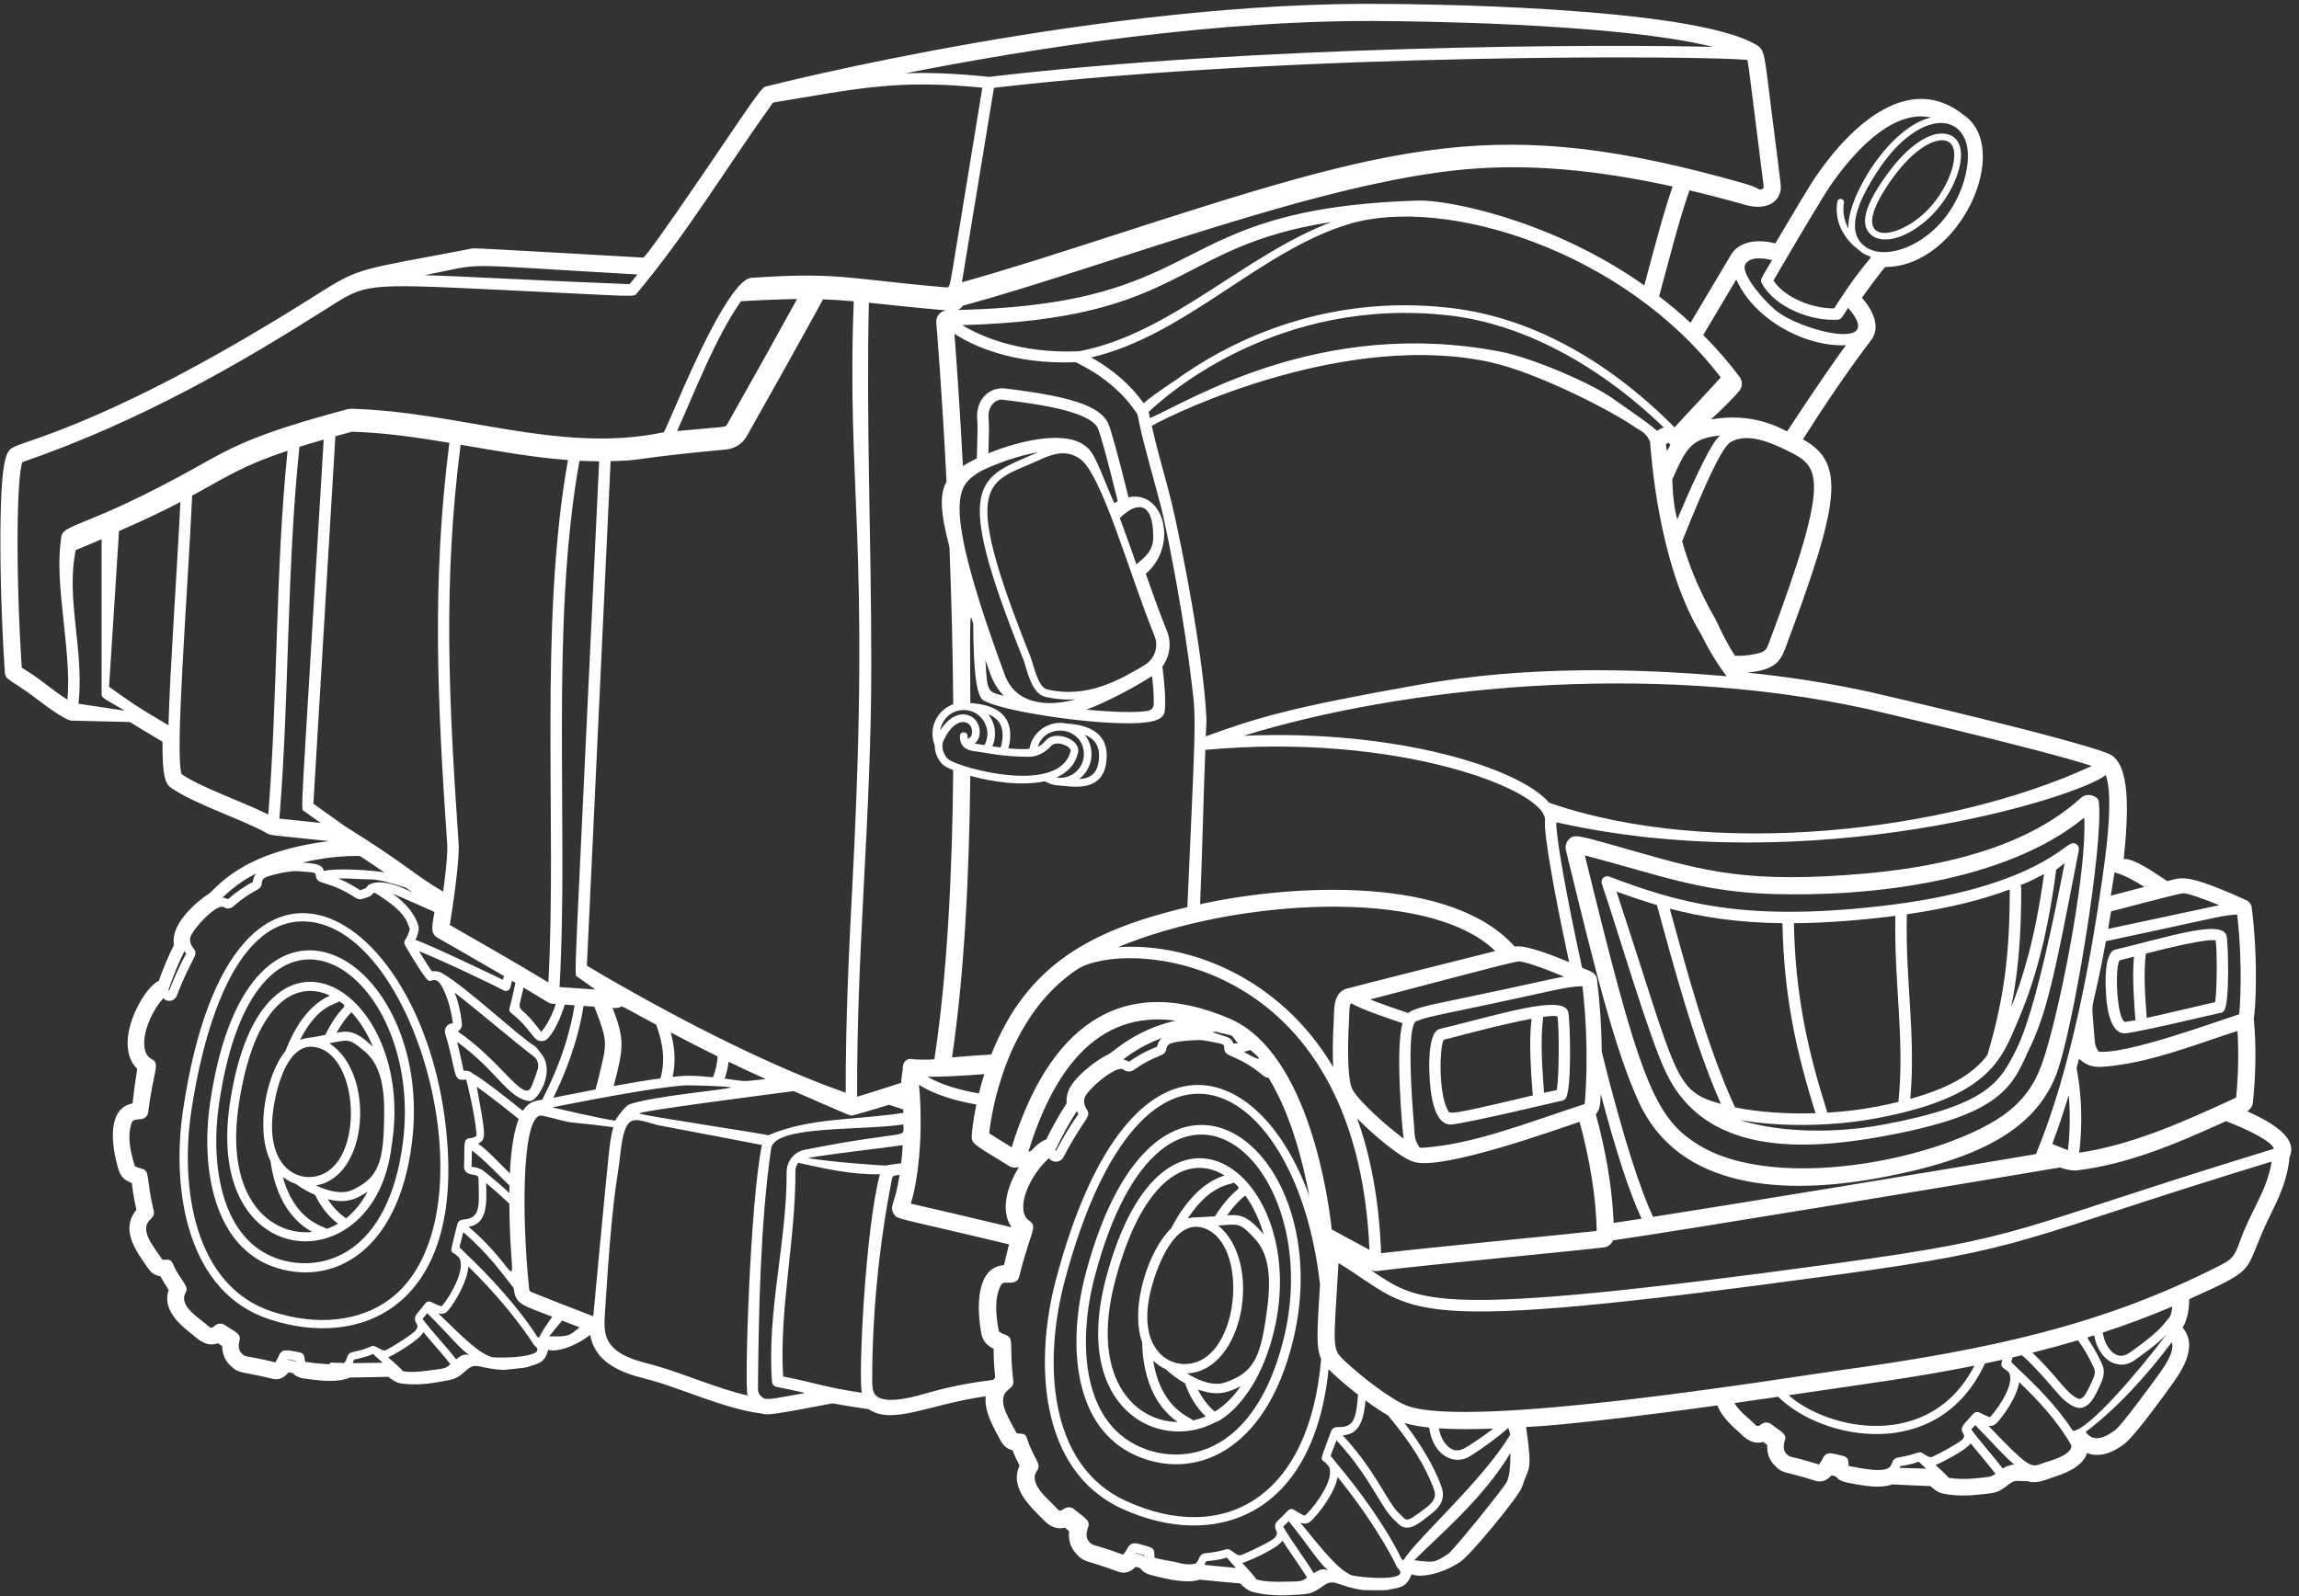 <?xml version="1.0" encoding="UTF-8" standalone="no"?><svg xmlns="http://www.w3.org/2000/svg" xmlns:xlink="http://www.w3.org/1999/xlink" fill="#ffffff" height="418.3" preserveAspectRatio="xMidYMid meet" version="1" viewBox="-0.1 -1.0 602.4 418.3" width="602.4" zoomAndPan="magnify"><rect x="-0.1" y="-1.0" width="602.4" height="418.3" fill="#333333" stroke="none"/><g id="change1_1"><path d="M 102.086 339.477 C 94.199 345.398 82.945 346.602 71.203 342.758 C 50.805 336.086 47.039 310.332 50.016 290.301 C 52.805 271.484 60.734 239.684 79.977 240.508 C 109.418 241.844 129.984 318.52 102.086 339.477 Z M 117.246 300.73 C 113.914 238.938 60.738 203.219 47.855 289.992 C 44.762 310.844 48.84 337.707 70.516 344.797 C 94.562 352.66 119.434 341.332 117.246 300.73" fill="inherit"/><path d="M 91.305 326.688 C 86.055 330.098 79.523 330.996 73.387 329.148 C 57.785 324.461 54.961 304.262 57.281 288.387 C 66.926 222.41 111.23 253.535 105.473 298.441 C 103.727 312.039 98.832 321.805 91.305 326.688 Z M 54.949 288.047 C 52.492 304.848 55.668 326.285 72.707 331.406 C 87.508 335.852 104.195 326.926 107.809 298.742 C 114.062 249.977 64.977 219.453 54.949 288.047" fill="inherit"/><path d="M 90.578 318.305 C 88.645 317.008 87.059 315.312 85.797 313.32 C 90.215 314.41 92.855 313.602 96.234 311.328 C 94.691 314.211 92.801 316.559 90.578 318.305 Z M 62.418 288.848 C 66.297 262.332 77.148 255.566 86.348 259.957 C 81.492 262.094 77.527 267.094 74.676 274.512 C 69.941 280.137 66.613 294.711 70.773 303.309 C 71.84 311.059 75.082 318.27 81.719 321.898 C 70.781 322.977 58.867 313.156 62.418 288.848 Z M 86.176 272.453 C 91.461 271.426 91.406 271.129 95.59 274.688 C 99.062 277.645 100.645 282.742 100.57 290.734 C 100.457 303.363 99.352 307.535 92.25 310.867 C 89.566 312.129 85.891 311.223 82.688 309.695 C 96.695 307.445 98.191 280.008 86.176 272.453 Z M 71.527 289.66 C 72.496 283.004 75.566 272.477 82.191 273.387 C 93.336 274.914 95.273 299.844 85.676 306.074 C 79.551 310.051 69.125 306.074 71.527 289.66 Z M 97.629 273.363 C 93 268.992 91.109 269.137 88.086 269.684 C 89.285 267.516 90.602 265.68 91.992 264.281 C 94.191 266.68 96.129 269.762 97.629 273.363 Z M 88.824 261.438 C 91.723 263.523 89.527 261.352 85.125 270.266 C 79.895 271.289 80.09 270.918 78.508 271.574 C 83.125 262.402 87.824 262.324 88.824 261.438 Z M 85.512 321.074 C 84.512 320.305 77.184 319.008 74.008 307.477 C 74.965 308.242 76.07 308.855 77.355 309.27 C 78.824 310.359 80.598 311.395 82.48 312.199 C 83.922 315.203 85.891 317.785 88.473 319.727 C 87.523 320.273 86.531 320.727 85.512 321.074 Z M 60.09 288.508 C 53.559 333.188 98.25 335.215 102.488 299.473 C 109.352 258.547 68.289 232.414 60.09 288.508" fill="inherit"/><path d="M 496.098 45.297 C 501.359 38.129 506.547 35.355 509.348 35.793 C 514.656 36.551 511.32 47.684 504.828 54.191 C 496.227 62.812 482.695 63.543 496.098 45.297 Z M 509.617 34.059 C 505.492 33.422 499.77 37.328 494.684 44.258 C 488.664 52.453 487.152 57.559 489.922 60.32 C 493.094 63.48 500.188 61.328 506.07 55.43 C 513.637 47.848 516.992 35.156 509.617 34.059" fill="inherit"/><path d="M 444.453 298.754 C 433.055 291.598 429.141 280.301 415.176 223.195 C 434.406 228.23 445.324 232.727 464.273 233.312 C 489.699 234.09 525.406 230.223 546.012 213.309 C 546.828 225.91 540.59 259.355 536.012 274.547 C 534.711 278.852 532.973 284.238 527.555 289.117 C 513.578 301.867 465.789 312.555 444.453 298.754 Z M 538.488 281.188 C 542.836 270.695 551.254 220.023 549.824 209.023 C 549.652 207.691 546.875 206.555 545.121 208.148 C 533.223 219.004 514.281 225.66 488.824 227.934 C 458.238 230.664 446.469 227.309 428.648 222.234 C 412.906 217.75 412.477 217.523 411.008 218.977 C 410.262 219.719 409.957 220.797 410.207 221.82 C 417.613 252.16 422.969 274.086 429.355 287.934 C 439.934 310.871 467.551 312.305 492.492 307.688 C 519.07 302.766 532.824 294.844 538.488 281.188" fill="inherit"/><path d="M 423.461 232.664 C 426.953 233.945 430.438 235.141 434.043 236.203 C 438.293 251.477 443.559 271.863 450.828 288.344 C 438.352 284.816 439.691 281.863 423.461 232.664 Z M 496.543 239.035 C 496.16 257.105 499.035 270.992 497.34 287.805 C 490.621 289.422 484.988 290.246 478.727 290.621 C 473.57 274.398 470.336 259.91 469.949 240.977 C 478.637 240.91 488.102 240.137 496.543 239.035 Z M 526.875 263.02 C 528.801 253.41 529.504 244.156 529.52 231.809 C 529.523 230.141 527.586 232.301 535.492 228.082 C 533.172 245.082 529.828 255.652 526.875 263.02 Z M 455.758 292.547 C 466.934 294.527 480.629 294.121 491.309 292.145 C 520.914 286.664 524.285 276.781 528.398 267.172 C 531.773 259.34 535.98 247.703 538.68 226.957 L 540.891 225.199 C 538.703 236.348 533.355 263.797 528.277 273.953 C 524.004 282.488 520.918 288.656 493.215 293.785 C 481.359 295.98 466.828 296.062 455.758 292.547 Z M 499.551 238.625 C 511.051 236.961 519.715 234.676 526.516 232.113 C 526.48 249.438 525.051 260.57 520.66 275.52 C 517.328 279.898 511.793 283.871 500.434 287.008 C 501.949 270.258 499.117 256.348 499.551 238.625 Z M 437.422 237.148 C 445.832 239.371 455.121 240.836 466.949 240.973 C 467.328 259.996 470.523 274.578 475.625 290.766 C 468.309 291.008 460.855 290.539 454.527 289.238 C 447.145 273.258 441.754 252.824 437.422 237.148 Z M 531.227 274.758 C 536.336 264.555 538.363 254.09 544.355 223.102 C 544.566 222.008 544.992 220.891 543.945 220.223 C 543.535 219.965 543.004 219.949 542.637 220.082 C 540.176 220.965 530.746 232.242 492.066 236.559 C 456.453 240.527 439.73 235.605 421.566 228.758 C 420.379 228.309 419.211 229.453 419.621 230.648 C 423.848 242.941 432.031 271.156 436.621 280.504 C 446.793 301.199 471.145 300.926 493.762 296.734 C 522.676 291.383 526.855 284.895 531.227 274.758" fill="inherit"/><path d="M 286.77 333.508 C 304.844 265.258 347.715 303.32 336.262 349.875 C 332.797 363.969 326.469 373.652 317.969 377.887 C 312.031 380.84 305.051 381.004 298.82 378.324 C 282.969 371.516 282.422 349.926 286.77 333.508 Z M 297.836 380.617 C 312.867 387.07 331.496 379.684 338.684 350.469 C 351.121 299.922 303.148 261.91 284.359 332.867 C 279.758 350.25 280.523 373.184 297.836 380.617" fill="inherit"/><path d="M 292.121 334.605 C 299.387 307.18 311.617 301.367 320.766 307.09 C 315.398 308.754 310.629 313.535 306.738 320.996 C 301.082 326.348 295.832 341.277 299.172 350.824 C 299.363 359.102 301.91 367.078 308.453 371.699 C 296.82 371.516 285.465 359.754 292.121 334.605 Z M 318.242 317.785 C 312.617 318.238 312.867 317.867 311.121 318.367 C 317.051 309.32 322.195 309.645 323.195 308.941 C 325.992 311.488 323.945 308.938 318.242 317.785 Z M 331.023 322.551 C 326.711 317.434 324.723 317.316 321.426 317.527 C 322.949 315.395 324.555 313.621 326.184 312.316 C 328.211 315.102 329.879 318.578 331.023 322.551 Z M 318.211 368.98 C 316.328 367.383 314.867 365.41 313.777 363.16 C 318.293 364.84 321.168 364.305 324.996 362.32 C 323.027 365.168 320.754 367.406 318.211 368.98 Z M 305.383 357.887 C 306.797 359.211 308.539 360.512 310.422 361.586 C 311.578 364.918 313.34 367.871 315.824 370.227 C 314.758 370.684 313.66 371.039 312.547 371.285 C 311.547 370.312 304.031 368.105 302.074 355.602 C 302.988 356.52 304.082 357.297 305.383 357.887 Z M 328.723 323.699 C 332.016 327.223 333.07 332.773 332.031 341.18 C 330.395 354.445 328.73 358.703 320.863 361.355 C 317.887 362.359 314.129 360.969 310.941 358.973 C 325.945 358.289 330.816 329.602 319.086 320.215 C 324.766 319.77 324.746 319.449 328.723 323.699 Z M 301.605 336.555 C 303.43 329.672 307.922 318.965 314.781 320.719 C 326.32 323.664 325.363 350.121 314.52 355.523 C 307.598 358.973 297.109 353.539 301.605 336.555 Z M 318.27 371.812 C 319.27 371.691 329.156 366.434 333.648 348.172 C 343.68 307.406 304.824 276.898 289.711 333.969 C 280.703 368 303.301 379.746 318.27 371.812" fill="inherit"/><path d="M 282.594 91.07 C 282.535 91.047 292.594 91.07 282.594 91.07 C 282.766 91.039 282.41 90.984 282.594 91.07" fill="inherit"/><path d="M 555.23 250.719 C 556.234 250.473 557.887 250.039 559.062 249.73 C 558.559 255.156 559.055 261.117 559.441 266.387 C 558.336 266.598 557.383 266.754 556.664 266.836 C 554.691 266.117 553.941 253.605 555.23 250.719 Z M 580.336 261.668 C 577.73 262.172 568.922 264.395 562.406 265.785 C 562.016 260.504 561.512 254.281 562.172 248.93 C 568.258 247.371 577.988 245.031 580.477 245.453 C 580.902 248.555 580.801 258.855 580.336 261.668 Z M 554.152 247.895 C 550.484 248.77 551.789 261.273 552.113 263.129 C 552.652 266.203 553.863 270.168 556.98 269.812 C 561.184 269.344 581.18 264.551 581.379 264.527 C 581.906 264.539 582.309 264.324 582.633 263.945 C 584.219 262.098 583.742 246.145 583.316 244.285 C 582.289 239.832 567.836 244.621 554.152 247.895" fill="inherit"/><path d="M 379.238 289.91 C 376.859 285.707 377.031 273.676 378.188 271.52 C 381.703 270.66 393.074 267.512 401.195 266.016 C 400.469 272.512 401.062 279.781 401.531 286.113 C 378.547 291.547 379.871 291.031 379.238 289.91 Z M 407.816 284.691 C 407.164 284.812 406.145 285.035 404.488 285.418 C 404.031 279.203 403.43 271.824 404.27 265.516 C 405.973 265.285 407.297 265.215 407.988 265.383 C 408.531 268.898 408.402 281.566 407.816 284.691 Z M 377.164 268.68 C 373.398 269.578 374.379 282.699 374.98 286.141 C 375.578 289.559 376.91 294.094 380.375 293.723 C 385.121 293.191 408.695 287.578 408.805 287.566 C 409.293 287.555 409.758 287.359 410.09 286.973 C 411.836 284.934 411.32 266.406 410.832 264.289 C 409.699 259.352 392.203 265.09 377.164 268.68" fill="inherit"/><path d="M 307.742 134.555 C 307.766 134.652 307.785 134.746 307.809 134.848 C 307.91 134.512 307.867 134.453 307.742 134.555" fill="inherit"/><path d="M 480.965 330.125 C 373.93 344.766 372.027 340.398 358.992 331.828 C 359.527 332.098 360.098 332.203 360.699 332.133 C 375.473 330.312 407.941 327.352 420.137 325.941 C 421.254 325.812 422.164 325.082 422.566 324.094 C 440.199 321.543 511.867 309.715 539.727 304.977 C 541.035 305.57 543.109 305.887 544.109 305.762 C 557.305 304.137 569.445 299.113 583.188 292.844 C 589.809 295.457 595.035 298.141 595.727 300.086 C 525.301 321.648 532.426 323.09 480.965 330.125 Z M 586.773 324.5 C 585.328 328.605 584.438 329.211 581.574 330.676 C 550.949 346.32 520.992 352.754 482.582 358.066 C 467.809 360.113 384.914 373.723 368.512 367.414 C 364.512 365.875 356.977 360.105 352.504 355.934 C 348.746 352.441 349.297 352.945 350.621 330.035 C 371.91 343.012 363.73 349.188 481.371 333.098 C 532.73 326.074 527.035 324.281 595.141 303.438 C 593.93 311.148 589.691 316.211 586.773 324.5 Z M 564.844 360.219 C 564.016 361.344 555.902 372.496 554.172 373.789 C 549.562 377.25 547.656 375.922 546.391 374.316 C 553.957 368.578 561.371 360.855 568.988 350.773 C 569.777 353.488 566.871 357.453 564.844 360.219 Z M 550.887 348.254 C 557.023 346.246 563.074 343.992 569.102 341.438 C 568.977 342.699 568.723 343.809 568.238 344.434 C 567.055 345.531 566.832 347.164 558.918 352.836 C 557.684 353.723 555.922 355.188 553.812 353.715 C 551.773 352.289 551.074 349.59 550.887 348.254 Z M 532.441 353.531 C 536.477 352.527 540.449 351.449 544.379 350.285 C 545.875 352.316 547.238 354.621 548.555 357.496 C 549.133 358.754 548.652 359.848 547.754 361.676 C 547.191 362.812 545.855 366.172 544.453 365.578 C 541.262 364.254 539.484 360.266 532.441 353.531 Z M 543.074 374.047 C 538.742 367.406 533.371 362.121 528.02 357.109 C 526.883 355.781 526.68 356.465 527.25 354.77 C 528.078 354.578 528.91 354.398 529.734 354.199 C 537.898 361.738 539.422 366.027 543.555 367.746 C 547.266 369.281 549.297 363.852 549.859 362.711 C 550.746 360.902 551.758 358.852 550.688 356.52 C 546.949 348.352 545.508 349.984 548.633 348.996 C 549.824 355.766 555.23 358.387 559.199 355.52 C 562.406 353.223 564.98 351.441 567.582 348.738 C 559.926 358.961 547.098 373.773 543.074 374.047 Z M 542.539 378.613 C 542.227 379.352 541.023 380.777 536.477 382.066 C 531.906 383.348 533.348 385.633 520.93 372.715 C 522.062 372.863 522.711 372.383 523.348 371.691 C 524.621 370.309 528.348 365.375 528.977 361.254 C 533.969 366.051 538.82 371.215 542.562 377.648 C 542.672 377.836 542.711 378.211 542.539 378.613 Z M 524.652 383.883 C 522.242 380.68 518.531 376.582 516.414 373.629 C 516.84 373.195 517.184 372.828 517.465 372.516 C 522.598 377.766 525.301 380.934 527.688 382.84 C 526.785 382.934 525.77 383.211 524.652 383.883 Z M 517.766 386.434 C 514.785 386.777 512.176 386.617 510.504 386.328 C 510.215 385.797 507.516 383.402 507.066 382.992 C 508.066 382.613 515.012 379.18 516.266 377.293 C 518.367 379.922 520.949 382.871 522.754 385.266 C 521.441 386.242 521.23 386.039 517.766 386.434 Z M 468.566 364.688 C 491.051 361.367 501.816 360.016 517.258 356.93 C 505.684 379.469 479.02 373.902 468.566 364.688 Z M 503.988 380.094 C 502.598 379.004 502.68 380.145 497.367 380.98 C 493.582 381.578 499.285 386.34 484.516 383.262 C 484.328 383.223 484.324 383.262 484.289 382.926 C 484.137 381.348 484.266 380.879 482.176 380.43 C 480.281 380.023 478.535 379.23 477.648 381.02 C 477.137 382.055 476.738 382.602 476.52 382.844 C 468.32 380.262 469.121 381.297 467.852 379.879 C 467.219 379.172 467.117 377.973 467.578 376.582 C 468.188 374.746 466.535 374.277 464.023 372.289 C 463.258 371.68 462.176 371.684 461.402 372.293 C 460.438 373.051 460.266 372.879 459.441 372.035 C 458.242 370.812 455.547 368.859 454.383 366.734 C 458.191 366.199 462.016 365.648 465.84 365.09 C 477.281 376.465 507.848 382.664 520.012 356.355 C 521.539 356.039 523.062 355.719 524.57 355.387 C 523.895 357.633 524.598 357.125 526.277 358.695 C 527.914 361.41 523.844 367.688 521.621 370.102 C 521.281 370.469 521.328 370.449 520.969 370.32 C 518.469 369.441 518.047 368.156 516.438 370.105 C 514.875 371.996 513.156 373.004 514.332 374.758 C 514.578 375.125 514.723 375.566 514.105 376.262 C 513.312 377.16 508.441 379.785 506.68 380.609 C 505.844 381.004 505.793 381.191 503.988 380.094 Z M 497.648 383.723 L 497.82 383.285 C 500.82 382.809 502.051 382.355 502.672 382.098 C 503.109 382.551 503.82 383.211 504.605 383.93 C 502.82 383.844 500.434 383.828 497.648 383.723 Z M 394.645 387.512 C 393.457 389.613 380.723 405.336 379.359 406.27 C 375.863 408.555 375.797 408.617 370.48 407.93 C 376.598 401.711 388.309 392.078 395.688 379.824 C 395.609 382.047 395.699 385.641 394.645 387.512 Z M 376.93 373.363 C 381.598 373.672 386.445 373.609 391.145 373.43 C 389.773 374.535 387.855 375.922 385.086 377.707 C 383.727 378.582 381.777 380.047 379.617 378.371 C 377.922 377.055 377.211 374.895 376.93 373.363 Z M 367.773 407.809 C 367.605 407.824 367.445 407.836 367.27 407.859 C 363.047 399.059 355.688 389.062 349.879 382.219 C 348.203 379.656 348.094 382.18 350.074 376.496 C 355.199 381.992 358.352 387.148 360.68 390.984 C 362.391 393.809 363.746 396.039 365.246 397.363 C 365.832 397.883 366.414 398.656 367.113 399.02 C 369.59 400.316 372.098 397.938 374.781 395.895 C 376.746 394.391 378.848 392.215 377.613 388.723 C 375.551 382.867 371.699 376.91 367.906 371.949 C 369.645 372.492 371.812 372.891 374.375 373.152 C 375.316 380.395 380.914 383.383 385.242 380.574 C 388.578 378.426 392.344 375.742 395.09 373.254 C 395.273 373.707 395.5 374.262 395.602 375.043 C 388.523 386.969 370.598 402.77 367.773 407.809 Z M 354.094 411.879 C 350.82 410.559 347.23 406.227 340.625 398.094 C 342.133 398.656 342.91 398.145 343.691 397.375 C 345.629 395.465 349.598 390.359 350.402 386.141 C 361.383 399.664 366.047 409.891 366.047 409.891 C 370.184 413.688 356.648 412.551 354.094 411.879 Z M 344.117 411.316 C 341.82 407.551 338.109 402.594 336.117 399.129 C 336.723 398.578 337.168 398.145 337.594 397.703 C 343.371 404.902 345.383 408.48 347.816 410.504 C 346.961 410.441 346.516 409.805 344.117 411.316 Z M 338.727 413.52 C 333.223 413.699 330.559 413.469 329.023 412.902 C 328.812 412.27 325.875 409.152 325.414 408.648 C 326.457 408.41 334.516 405.016 335.941 402.812 C 338.012 405.992 340.645 409.637 342.387 412.508 C 341.039 413.434 340.73 413.453 338.727 413.52 Z M 357.707 366.059 C 359.66 367.504 361.699 368.895 363.594 369.988 C 369.594 377.121 373.574 383.543 375.656 389.445 C 376.289 391.238 375.715 392.527 373.535 394.191 C 367.879 398.523 368.621 397.523 366.609 395.758 C 365.348 394.645 364.07 392.531 362.449 389.863 C 360.094 385.98 356.91 380.777 351.727 375.184 C 356.383 374.984 357.277 370.512 357.707 366.059 Z M 322.578 405.453 C 321.016 404.402 321.766 405.523 315.824 406.086 C 313.828 406.273 314.387 407.957 313.078 408.832 C 311.602 409.176 309.91 408.941 308.996 408.676 C 307.465 408.23 305.348 408.047 302.625 407.336 C 302.426 407.285 302.422 407.328 302.402 406.969 C 302.324 405.281 302.484 404.793 300.289 404.207 C 298.297 403.676 296.488 402.742 295.449 404.594 C 294.852 405.664 294.402 406.227 294.156 406.473 C 285.586 403.297 286.383 404.438 285.109 402.867 C 284.473 402.078 284.43 400.801 284.992 399.352 C 285.734 397.438 284.02 396.852 281.469 394.629 C 280.688 393.941 279.527 393.852 278.684 394.457 C 277.602 395.227 277.43 395.035 276.594 394.094 C 274.73 391.992 269.148 387.859 271.633 384.469 C 272.992 382.617 270.574 381.133 269.082 376.191 C 268.582 374.531 267.844 374.871 266.605 374.695 C 266.246 374.641 266.293 374.664 266.129 374.359 C 263.906 370.207 262.648 368.109 262.746 365.887 C 262.887 362.805 265.703 363.27 265.41 360.879 C 264.262 351.27 265.754 349.809 263.48 348.895 C 261.652 348.164 261.633 348.039 261.531 347.461 C 260.848 343.555 260.438 339.469 262.043 336.074 C 262.477 335.152 262.977 335.137 264.07 335.184 C 264.879 335.219 266.555 335.293 266.977 333.562 C 269.746 322.195 271.934 320.484 269.691 319.02 C 265.688 316.402 269.406 307.309 274.754 302.555 C 275.695 303.891 277.785 303.777 278.559 302.285 C 283.93 291.969 286.016 291.859 284.68 289.82 C 283.973 288.742 283.777 287.566 284.145 286.602 C 284.973 284.414 292.578 277.93 294.297 279.363 C 295.043 279.984 296.145 280.012 296.977 279.434 C 303.121 275.113 305.156 276.109 305.512 273.965 C 305.594 273.453 305.836 273.008 306.191 272.711 C 307.18 271.922 313.734 271.387 315.41 271.691 C 321.062 272.734 320.625 272.629 320.664 273.672 C 320.754 276.141 323.012 275.113 329.012 279.426 C 330.887 280.773 331.191 281.461 332.273 281.469 C 338.164 290.988 341.359 303.77 342.98 312.516 C 329.492 274.996 294.992 265.461 276.664 334.062 C 270.902 355.625 271.965 384.379 293.918 394.438 C 317.461 405.23 343.969 397.234 348.031 357.867 C 349.254 359.133 352.012 361.652 355.75 364.566 C 355.258 370.445 354.816 373.203 350.582 373.023 C 349.664 373.004 349.039 373.316 348.738 374.012 C 348.688 374.086 346.25 380.602 346.254 380.863 C 346.109 381.699 346.504 381.848 347.176 382.301 C 347.492 382.664 347.816 383.035 348.145 383.422 C 349.656 386.77 344.547 393.574 342.246 395.848 C 341.773 396.312 341.777 396.273 341.352 396.082 C 338.734 394.902 338.555 393.551 336.82 395.461 C 336.414 395.902 335.805 396.574 334.691 397.582 C 333.992 398.215 333.816 399.281 334.273 400.125 C 334.52 400.586 334.699 401.219 333.879 402.066 C 332.953 403.016 327.598 405.57 325.672 406.352 C 324.566 406.801 324.594 406.898 322.578 405.453 Z M 315.508 409.137 C 315.676 408.734 315.793 408.387 316.012 408.199 C 319.43 407.879 320.727 407.441 321.359 407.215 C 321.867 407.879 322.793 408.902 323.77 409.973 C 321.809 409.723 318.938 409.531 315.508 409.137 Z M 297.465 406.098 L 297.516 406.008 C 298.254 406.234 298.98 406.445 299.902 406.684 L 299.906 406.859 C 299.09 406.621 298.277 406.367 297.465 406.098 Z M 260.125 360.672 C 256.219 361.172 250.895 361.871 243.418 363.941 C 241.359 364.516 231.672 367.691 229.188 364.512 C 228.488 363.617 228.434 362.195 228.434 360.695 C 228.473 343.246 230.176 325.707 233.5 308.574 C 233.785 307.098 233.777 307.141 235.621 306.953 C 234.383 314.859 232.918 315.016 234.012 316.996 C 234.961 318.727 233.848 317.816 264.297 325.145 C 263.832 326.949 263.387 328.77 262.973 330.59 C 255.801 331.113 255.754 341.199 256.984 348.258 C 257.375 350.48 258.422 351.586 260.273 352.52 C 260.266 353.922 260.262 356.168 260.676 360.062 C 260.469 360.262 260.301 360.469 260.125 360.672 Z M 225.742 364.051 C 215.152 362.434 214.758 361.684 205.098 359.766 C 204.051 342.07 208.434 323.637 208.328 305.637 C 208.324 305.016 208.73 304.242 209.066 303.762 C 215.742 305.223 222.688 306.895 230.465 306.777 C 226.648 320.914 224.742 359.992 225.742 364.051 Z M 236.438 299.145 C 236.344 300.723 236.215 302.316 236.035 303.895 C 235.137 303.988 232.934 304.258 232.094 304.48 C 230.098 304.484 216.93 303.461 211.566 302.527 C 217.961 301.355 229.191 300.188 236.438 299.145 Z M 199.41 365.043 C 198.828 364.535 198.496 363.805 198.504 363.031 C 198.688 343.008 199.137 319.496 201.949 300.031 C 202.844 293.84 225.488 295.41 236.617 293.711 C 236.586 297.82 238.875 294.797 210.766 300.352 C 207.996 300.895 206.004 303.352 206.02 306.184 C 206.125 324.316 200.801 342.703 202.184 361.156 C 202.234 361.832 202.746 362.383 203.414 362.5 C 205.172 362.812 208.098 363.465 210.844 364.098 C 201.043 365.895 200.559 366.051 199.41 365.043 Z M 171.805 356.969 C 167.676 355.824 160.934 354.613 158.93 349.73 C 158.156 347.84 158.254 345.473 158.406 343.211 C 160.414 310.609 161.594 309.352 162.391 301.91 C 163.621 290.414 165.641 292.051 172.039 293.848 C 172.227 293.898 199.355 299.027 199.539 299.094 C 196.387 314.648 194.965 362.219 195.77 364.758 C 187.812 362.91 178.629 358.875 171.805 356.969 Z M 155.355 343.996 C 150.066 341.977 144.844 339.922 139.688 337.867 C 138.621 337.441 138.621 337.441 138.508 336.344 C 136.652 318.441 136.594 292.863 141.301 291.395 C 142.094 291.203 147.848 293.004 149.371 293.148 C 153.383 293.539 157.109 293.969 160.617 294.426 C 159.93 296.762 159.645 299.391 159.406 301.59 C 158.598 309.121 155.375 343.68 155.355 343.996 Z M 143.801 349.254 C 144.789 347.984 145.938 346.605 147.176 345.117 C 148.754 345.73 150.281 346.324 151.77 346.895 C 148.922 349.258 148.754 349.328 143.801 349.254 Z M 141.246 349.43 C 141.094 349.461 140.941 349.488 140.781 349.527 C 135.871 341.727 127.898 333.133 121.711 327.332 C 119.867 325.109 120.035 327.488 121.281 321.941 C 127.965 327.645 131.723 333.152 134.516 336.602 C 134.961 340.957 136.637 340.984 144.609 344.113 C 142.98 346.371 141.758 348.215 141.246 349.43 Z M 128.848 354.711 C 125.633 353.824 121.801 350.145 114.73 343.223 C 116.203 343.586 116.883 343.023 117.531 342.219 C 119.145 340.219 122.32 335.004 122.625 330.957 C 134.375 342.473 139.848 351.566 139.848 351.566 C 144.137 354.688 131.316 355.07 128.848 354.711 Z M 119.426 355.258 C 116.867 351.969 112.855 347.715 110.613 344.676 C 111.121 344.098 111.492 343.641 111.844 343.184 C 118.039 349.316 120.309 352.457 122.809 354.098 C 121.996 354.129 121.512 353.578 119.426 355.258 Z M 114.602 357.898 C 109.457 358.66 106.934 358.727 105.43 358.359 C 105.164 357.789 102.074 355.18 101.59 354.758 C 102.543 354.418 109.742 350.371 110.84 348.152 C 113.129 350.914 115.984 354.051 117.93 356.559 C 116.766 357.574 116.477 357.625 114.602 357.898 Z M 98.586 352.062 C 97.012 351.242 97.82 352.219 92.32 353.375 C 90.465 353.77 91.168 355.289 90.031 356.25 C 85.988 356.16 86.723 355.941 86.188 356.539 C 84.684 356.516 82.699 356.34 80.066 355.965 C 79.875 355.938 79.875 355.977 79.82 355.645 C 79.562 354.07 79.66 353.594 77.539 353.277 C 75.613 352.992 73.816 352.312 73.039 354.16 C 72.594 355.23 72.23 355.805 72.027 356.062 C 63.645 354 64.512 354.984 63.152 353.648 C 62.469 352.977 62.293 351.781 62.664 350.363 C 63.156 348.488 61.484 348.121 58.852 346.309 C 58.047 345.75 56.949 345.785 56.219 346.445 C 55.285 347.285 55.105 347.121 54.219 346.328 C 52.246 344.559 46.566 341.273 48.535 337.828 C 49.609 335.945 47.184 334.812 45.254 330.336 C 44.605 328.832 43.949 329.227 42.773 329.195 C 42.426 329.184 42.473 329.203 42.289 328.934 C 39.758 325.273 38.352 323.441 38.207 321.344 C 38.004 318.438 40.699 318.57 40.168 316.359 C 38.062 307.469 39.305 305.934 37.074 305.324 C 35.281 304.832 35.246 304.719 35.09 304.184 C 34.031 300.594 33.211 296.805 34.352 293.445 C 34.66 292.535 35.129 292.465 36.156 292.395 C 36.918 292.34 38.504 292.227 38.715 290.559 C 40.094 279.598 41.961 277.762 39.699 276.625 C 35.664 274.598 38.18 265.664 42.688 260.633 C 43.715 261.781 45.664 261.453 46.227 259.973 C 50.16 249.719 52.105 249.391 50.637 247.617 C 49.859 246.684 49.551 245.602 49.793 244.652 C 50.336 242.516 56.777 235.613 58.543 236.777 C 59.309 237.281 60.344 237.188 61.062 236.555 C 66.367 231.848 68.383 232.559 68.484 230.508 C 68.508 230.02 68.688 229.578 68.988 229.262 C 69.832 228.414 75.926 227.207 77.527 227.316 C 82.945 227.688 82.523 227.637 82.672 228.613 C 83.02 230.922 85.027 229.715 91.121 233.113 C 93.719 234.566 93.434 235.188 95.879 234.266 C 96.344 234.094 96.973 233.926 97.25 233.605 C 97.68 233.105 97.906 232.977 97.992 232.945 C 98.746 233.34 101.906 235.348 103.75 237.047 C 106.555 239.641 106.754 241.211 107.258 242.391 C 107.277 242.895 106.641 244.5 106.121 245.281 C 105.883 245.535 105.781 245.984 105.84 246.297 C 105.918 246.742 108.523 250.906 108.762 251.293 C 113.184 258.391 112.059 255.352 114.203 255.949 C 115.551 256.258 117.914 261.465 118.555 267.215 C 117.094 267.223 116.168 268.582 116.559 269.883 C 119.516 279.758 118.531 282.281 121.383 281.996 C 121.824 281.953 121.988 281.914 122.074 282.051 C 122.16 282.148 124.285 290.715 124.746 295.965 C 124.816 296.727 124.824 296.848 123.648 297.227 C 120.961 297.41 121.762 298.312 121.488 304.727 C 121.445 305.688 122.012 306.52 123.352 306.785 C 125.645 307.242 125.234 306.934 125.332 310.117 C 125.5 315.703 125.387 318.348 121.387 318.629 C 120.527 318.711 119.973 319.074 119.762 319.754 C 119.727 319.828 118.137 326.203 118.168 326.449 C 118.121 327.25 118.508 327.348 119.188 327.699 C 119.523 328.008 119.863 328.32 120.215 328.648 C 121.992 331.629 117.93 338.562 116.012 340.938 C 115.617 341.43 115.617 341.391 115.195 341.258 C 112.613 340.43 112.305 339.18 110.879 341.16 C 110.547 341.617 110.047 342.312 109.109 343.379 C 108.523 344.047 108.473 345.066 108.988 345.809 C 109.27 346.215 109.508 346.789 108.824 347.672 C 108.059 348.66 103.309 351.633 101.586 352.57 C 100.594 353.109 100.633 353.203 98.586 352.062 Z M 92.344 356.273 C 92.461 355.879 92.535 355.539 92.719 355.344 C 95.891 354.676 97.059 354.125 97.633 353.844 C 98.18 354.41 99.156 355.273 100.191 356.172 C 98.324 356.148 95.605 356.277 92.344 356.273 Z M 75.09 355.355 L 75.129 355.266 C 75.844 355.402 76.551 355.52 77.441 355.645 L 77.465 355.809 C 76.672 355.676 75.883 355.523 75.09 355.355 Z M 48.227 248.281 C 48.363 248.508 48.512 248.73 48.68 248.945 C 47.062 251.926 45.559 255.195 44.203 258.676 L 44.031 258.469 C 45.277 254.793 46.676 251.395 48.227 248.281 Z M 67.035 227.926 C 66.566 228.465 66.246 229.18 66.148 230.16 C 63.906 231.328 61.711 232.848 59.621 234.684 C 59.27 234.484 58.773 234.305 58.168 234.27 C 60.863 231.66 63.82 229.543 67.035 227.926 Z M 94.199 223.359 C 96.766 225.027 98.844 226.438 100.625 227.676 C 97.375 227.027 87.984 226.477 84.781 227.266 C 84.266 225.621 83.031 225.355 79.215 225.074 C 84.539 223.773 89.938 223.258 94.199 223.359 Z M 82.016 209.645 L 87.773 113.34 C 89.156 112.953 90.602 112.559 92.133 112.145 C 100.715 112.402 109.27 113.656 117.645 115.059 C 112.988 151.539 114.535 183.352 117.078 220.25 C 117.242 222.68 116.664 227.941 116.027 232.68 C 108.605 228.434 106.855 225.844 90.316 215.57 C 90.18 215.473 82.148 209.742 82.016 209.645 Z M 73.105 213.547 C 75.723 181.754 75.023 147.621 78.367 116.117 C 80.285 115.512 82.391 114.879 84.719 114.207 C 78.586 216.762 78.594 210.895 79.598 211.605 L 83.922 214.691 Z M 47.523 201.941 C 45.609 197.625 49.086 154.406 50.254 128.91 C 59.281 123.988 63.297 121.129 75.246 117.129 C 72.066 148.145 72.676 181.559 70.191 212.48 C 63.57 209.152 52.848 205.512 47.523 201.941 Z M 44.047 189.098 C 34.949 183.727 34.219 183.051 28.477 179.004 L 31.086 138.184 C 38.699 134.887 43.355 132.57 47.172 130.562 C 46.301 148.684 44.438 174.305 44.047 189.098 Z M 20.457 183.445 C 22.043 169.605 17.082 156.008 19.746 143.156 C 20.379 142.973 25.922 140.582 26.523 140.324 L 26.523 180.953 C 26.539 181.953 27.188 182.078 32.629 185.266 Z M 17.57 182.391 C 13.02 179.5 10.836 177.133 5.598 174.004 C 3.934 148.289 4.305 123.508 5.777 120.117 C 37.031 109.363 63.477 93.84 85.234 80.059 C 95.895 73.285 94.832 73.242 130.93 74.969 C 166.59 76.676 165.906 76.926 166.703 75.973 C 180.32 59.656 190.082 43.121 202.449 25.887 C 224.949 22.176 234.871 19.77 257.301 21.984 C 248.004 78.461 249.129 73.477 248.133 74.352 C 221.867 72.113 219.906 70.238 196.758 71.816 C 191.172 72.195 180.004 98.281 177.781 103.43 C 177.746 103.516 173.953 112.289 173.859 112.301 L 173.531 112.348 C 146.527 117.965 120.438 106.879 91.852 106.137 C 91.566 106.125 91.277 106.164 90.996 106.238 C 66.965 112.691 61.309 115.859 51.941 121.113 C 21.664 138.086 15.91 135.977 15.906 140.293 C 14.016 151.637 18.762 170.078 17.57 182.391 Z M 166.934 70.938 C 166.25 71.785 165.574 72.637 164.871 73.48 C 137.418 72.379 121.566 71.422 111.176 71.121 C 128.242 67.82 117.141 68.117 166.934 70.938 Z M 363.707 4.539 C 364.387 4.543 422.941 4.789 448.758 11.293 C 418.941 10.516 328.922 10.926 259.035 19.148 C 250.32 18.234 243.457 17.98 237.121 18.215 C 269.551 11.812 319.25 3.875 363.707 4.539 Z M 457.691 14.527 L 457.629 14.469 Z M 461.969 47.324 C 462.09 48.27 462.105 48.59 460.922 48.684 C 459.762 47.91 457.555 47.266 456.645 47.008 C 392.301 28.723 366.711 36.426 290.285 61.125 C 276.539 65.566 263.52 69.766 251.949 72.977 L 260.34 22.016 C 340.355 12.711 449.062 13.598 457.754 14.727 C 458.152 16.277 458.949 23.609 461.969 47.324 Z M 430.742 73.801 C 406.434 56.605 379.191 51.324 371.434 51.57 C 304.086 53.699 318.719 78.672 250.867 80.242 C 251.406 80.012 251.859 79.625 252.18 79.137 C 290.387 68.695 345.621 46.711 384.211 43.352 C 400.336 41.953 417.812 43.402 438.172 47.879 C 435.344 56.129 432.953 65.715 430.742 73.801 Z M 450.777 97.926 C 446.223 102.98 443.281 105.938 438.688 111.008 C 420.383 92.582 400.141 82.047 379.992 79.711 C 345.828 75.742 320.523 89.477 307.789 98.738 C 303.414 101.633 300.934 103.469 299.559 104.684 C 296.23 99.98 291.562 95.887 285.836 92.684 C 310.645 86.887 330.074 64.715 353.441 57.699 C 378.441 50.195 425.379 64.617 450.777 97.926 Z M 454.859 72.242 C 459.465 82.715 472.902 89.988 483.582 89.48 C 477.047 98.426 468.176 112.066 468.176 112.066 C 466.188 111.125 459.211 107.027 448.211 108.926 C 449.953 107.293 452.5 105.031 455.562 101.555 C 456.504 100.488 456.566 98.91 455.715 97.773 C 452.859 93.965 449.668 90.301 446.195 86.812 C 449.25 81.66 452.188 76.727 454.859 72.242 Z M 457.227 68.27 C 458.477 66.176 461.883 66.605 464.234 67.184 C 461.516 71.824 460.992 72.238 461.527 73.238 C 464.906 79.523 474.492 83.281 481.445 82.785 C 482.445 82.715 482.59 82.066 484.156 79.684 C 494.457 91.465 471.469 85.699 465.051 80.227 C 461.105 76.863 455.973 70.375 457.227 68.27 Z M 479.035 48.355 C 484.949 39.594 495.457 27.5 505.844 29.789 C 494.852 32.363 483.723 50.902 484.234 58.867 C 483.281 57.137 482.609 54.879 483.059 52.148 C 483.242 51.004 481.516 50.723 481.328 51.863 C 480.078 59.516 486.242 63.969 486.652 64.254 C 491.523 68.965 492.465 61.047 480.488 79.824 C 474.992 79.922 467.605 77.113 464.59 72.523 C 471.684 60.344 477.945 49.965 479.035 48.355 Z M 514.766 35.488 C 517.012 40.602 514.387 51.473 507.512 58.367 C 500.91 64.98 492.008 67.129 487.793 62.93 C 484.258 59.402 485.77 52.906 492.41 43.07 C 500.762 30.695 511.371 27.762 514.766 35.488 Z M 463.402 167.527 C 462.773 169.203 462.539 169.832 460.031 170.371 C 458.055 170.801 456.227 170.938 454.5 170.871 C 452.703 168.059 451.039 164.867 449.504 161.477 C 449.43 161.133 444.023 152.812 440.664 140.871 C 446.914 125.25 451.141 116.219 453.344 114.895 C 457.508 112.391 463.418 114.73 468.105 117.051 C 476.605 121.258 480.125 123 463.402 167.527 Z M 488.887 184.758 C 489.367 184.867 533.906 195.164 548.02 199.754 C 510.031 217.355 448 224.09 405.805 209.383 C 398.117 200.273 365.684 190.121 325.75 191.844 C 366.715 179.191 431.297 172.16 488.887 184.758 Z M 418.055 291.059 C 419.305 289.711 419.211 287.852 419.34 285.746 C 423.383 300.988 426.961 311.895 430.051 318.41 C 427.121 318.863 424.645 319.242 422.719 319.523 C 422.367 310.465 420.676 300.637 418.055 291.059 Z M 355.512 292.148 C 360.234 296.922 366.949 302.406 369.984 303.379 C 376.707 306.352 409.395 294.457 413.797 293.023 C 416.453 302.816 418.125 312.789 418.281 321.625 C 405.719 323.023 376.723 325.695 361.781 327.469 C 361.277 313.348 358.957 301.727 355.512 292.148 Z M 252.426 185.094 C 257.137 185.094 260.141 190.176 257.848 194.301 C 257.035 194.172 256.18 194.031 255.273 193.879 C 257.324 192.469 257.141 187.871 253.883 186.547 C 251.867 185.727 248.809 186.363 246.289 190.449 C 246.703 187.43 249.293 185.094 252.426 185.094 Z M 262.922 181.391 C 258.809 180.219 258.559 180.797 258.121 172.043 C 259.742 176.766 260.281 178.52 262.922 181.391 Z M 271.898 117.527 C 256.34 124.398 248.934 124.176 268.031 171.816 C 268.957 174.137 269.984 180.73 273.766 181.625 C 276.574 182.289 279.238 182.465 281.762 182.293 C 273.938 184.434 265.973 183.457 263.164 175.836 C 245.664 128.309 251.316 126.152 256.637 122.637 C 257.164 122.289 264.305 118.84 271.898 117.527 Z M 302.211 183.582 C 302.184 184.414 301.586 185.133 300.766 185.289 C 297.852 185.848 291.52 185.656 284.57 184.996 C 290.219 182.875 296.895 179.273 301.777 176.203 C 302.102 179.145 302.266 181.664 302.211 183.582 Z M 293.32 134.793 C 297.863 130.289 302.152 130.422 302.074 139.883 C 302.047 143.363 300.004 144.922 297.668 146.91 C 296.215 142.738 294.762 138.602 293.32 134.793 Z M 302.406 165.656 C 303.57 168.508 302.461 171.738 299.766 173.34 C 293.477 177.078 284.859 182.191 274.227 179.68 C 271.844 179.113 270.668 173.023 269.887 171.074 C 250.906 123.648 258.832 125.746 272.27 119.543 C 276.379 117.645 279.375 117.008 282.711 119.145 C 288.562 122.891 295.809 149.48 302.406 165.656 Z M 258.961 108.957 C 258.508 104.992 261.258 103.605 262.398 103.742 C 272.996 104.984 285.434 106.957 287.539 111.184 C 288.176 112.457 290.316 120.23 292.773 130.367 C 292.477 130.523 292.176 130.688 291.871 130.875 C 289.504 125.73 286.879 117.801 284.844 116.367 C 279.863 111.523 267.477 114.309 258.898 117.805 C 259.039 112.961 259.082 109.996 258.961 108.957 Z M 276.715 202.777 C 279.5 201.551 281.59 199.516 282.359 196.332 C 283.25 192.68 276.148 190.281 273.887 193.102 C 273.34 193.801 272.723 194.352 271.812 194.734 C 273.996 188.086 283.906 189.633 283.906 196.664 C 283.906 200.398 280.57 203.402 276.715 202.777 Z M 284.121 191.57 C 286.664 192.574 287.883 194.344 287.883 196.973 C 287.883 201.82 285.5 203.039 282.648 203.191 C 286.328 200.398 286.992 195.18 284.121 191.57 Z M 258.844 186.203 C 261.387 187.203 262.605 188.973 262.605 191.602 C 262.605 192.977 262.41 194.055 262.074 194.906 C 261.398 194.82 260.68 194.727 259.918 194.613 C 261.145 191.859 260.777 188.633 258.844 186.203 Z M 256.043 196 C 258.129 196.238 262.312 197.348 269.512 197.348 C 272.812 197.348 275.055 194.82 275.41 194.398 C 276.879 193.008 280.711 194.656 280.418 195.859 C 277.59 207.516 251.375 200.34 248.363 197.98 C 247.602 197.387 246.18 195.117 247.16 193.035 C 250.719 185.473 255.676 188.227 254.402 191.922 C 254.312 192.184 253.75 192.469 253.5 192.68 C 253.449 192.469 253.426 192.227 253.426 191.934 C 253.426 190.613 251.426 190.613 251.426 191.934 C 251.426 195.477 254.203 195.789 256.043 196 Z M 257.812 280.52 C 257.254 282.301 256.785 283.996 256.395 285.582 C 251.238 284.691 246.539 283.309 242.965 281.223 C 246.809 281.23 252.188 280.988 257.812 280.52 Z M 434.109 111.926 C 431.812 109.844 427.531 107.027 422.398 103.379 C 416.977 99.52 401.469 92.785 393.02 91.16 C 345.91 82.109 311.484 104.199 301.223 108.582 C 301.047 107.793 300.93 107.234 300.887 106.969 C 305.633 102.398 335.047 76.508 379.762 81.695 C 398.637 83.887 418.426 94.266 435.871 111.055 C 435.258 111.215 434.664 111.52 434.109 111.926 Z M 370.941 266.676 C 373.438 265.715 374.625 265.465 381.223 264.09 C 407.961 258.523 409.773 257.605 414.547 257.488 C 416.562 274.797 415.133 288.352 415.133 288.352 C 398.426 293.871 386.051 298.781 373.102 299.793 C 372.703 299.824 372.23 299.859 371.867 299.797 C 370.438 297.426 370.68 297.32 370.363 293.418 C 368.68 272.516 369.754 267.336 370.941 266.676 Z M 358.926 260.949 C 368.617 258.48 395.301 251.258 397.738 250.988 C 399.039 250.863 404.18 252.672 409.734 254.973 C 405.766 255.625 402.457 256.605 380.613 261.152 C 376.016 262.109 370.352 263.176 368.91 264.508 C 364.707 263.133 361.246 261.879 358.926 260.949 Z M 353.398 266.137 C 353.473 264.859 353.359 262.145 353.996 261.934 C 356.148 263.43 364.934 266.355 367.422 267.172 C 365.496 273.383 367.238 294.059 367.68 297.422 C 363.234 294.117 356.109 287.82 354.285 284.551 C 353.172 282.559 352.844 275.676 353.398 266.137 Z M 349.23 278.688 C 335.449 255.34 311.57 245.965 292.836 247.258 C 322.98 234.641 374.387 231.262 391.699 248.27 C 381.488 250.809 353.121 257.977 352.523 258.191 C 349.133 259.422 349.527 263.824 349.406 265.902 C 349.07 271.613 349.07 275.719 349.23 278.688 Z M 411.062 251.184 C 407.898 249.871 399.871 246.539 396.789 247.094 C 380.297 228.562 339.281 230.566 314.359 235.988 C 314.957 222.41 315.188 208.98 315.723 195.539 C 366.219 190.855 405.562 206.219 404.73 214.141 C 404.391 217.383 407.129 233.004 411.062 251.184 Z M 438.082 124.66 C 441.762 116.359 443.109 113.91 450.578 113.145 C 447.914 115.23 441.82 129.332 439.391 135.125 C 439.133 133.953 438.297 131.695 438.082 124.66 Z M 436.387 115.395 C 436.617 115.266 436.848 115.156 437.082 115.066 C 437.777 115.762 437.742 115.27 436.672 117.238 C 436.551 116.52 436.457 115.902 436.387 115.395 Z M 445.59 165.176 C 447.559 169.156 449.789 172.926 452.344 176.25 C 427.973 174.129 399.824 173.492 371.762 178.453 C 337.242 184.555 329.047 187.223 315.844 191.996 C 315.867 190.148 316.082 188.535 316.012 187.156 C 315.156 170.445 309.656 142.527 307.102 131.625 C 305.387 124.316 303.965 120.488 301.688 110.617 C 309.117 106.398 353.281 85.77 390.52 93.953 C 402.539 96.594 422.52 106.785 428.695 111.227 C 431.828 112.797 431.812 114.219 432.258 114.711 C 432.473 116.957 434.184 146.484 445.59 165.176 Z M 252.059 84.215 C 310.863 82.594 307.336 63.512 348.82 57.184 C 326.062 65.75 306.559 86.562 282.66 91.059 L 282.594 91.07 C 266.996 91.754 256.539 86.996 252.059 84.215 Z M 281.77 93.938 C 288.828 97.352 294.414 102.074 297.953 107.629 C 299.219 114.414 302.207 124.406 304.242 132.293 C 306.391 141.473 310.41 162.648 312.27 178.98 C 313.449 188.133 313.012 190.781 311.027 236.746 C 286.113 242.699 269.086 251.555 259.641 275.383 C 256.051 275.613 252.492 275.852 249.359 276.133 C 252.57 254.406 253.879 228.273 254.141 202.344 C 259.797 203.91 267.602 205.094 273.625 203.77 C 274.816 204.453 276.277 204.824 276.941 204.824 C 280.078 204.945 289.883 207.566 289.883 196.973 C 289.883 191.875 286.344 189.07 279.371 188.633 C 274.77 187.68 270.414 190.773 269.633 195.25 C 268.285 195.398 266.516 195.367 264.125 195.137 C 264.43 194.16 264.605 193 264.605 191.602 C 264.605 186.523 261.086 183.723 254.156 183.27 C 253.945 156.594 254.16 160.211 254.91 162.461 C 254.992 176.477 255.895 181.758 257.793 182.703 C 263.641 185.613 284.449 188.574 295.191 188.574 C 299.949 188.574 304.75 188.242 305.082 185.449 C 305.391 182.879 305.121 178.734 304.477 173.699 C 306.43 171.051 306.957 167.547 305.648 164.332 C 303.828 159.871 301.996 154.727 300.125 149.387 C 308.801 141.961 304.859 127.383 295.59 129.332 C 293.078 119.043 290.887 111.168 290.227 109.844 C 287.992 105.367 280.289 102.82 262.75 100.762 C 258.047 100.762 255.453 104.723 255.98 109.301 C 256.094 110.281 256.012 114.105 255.859 119.145 C 254.422 119.836 253.176 120.52 252.211 121.145 C 251.344 104.648 250.426 92.137 249.984 86.48 C 254.602 89.488 265.008 94.586 281.77 93.938 Z M 236.457 278.668 C 236.578 279.02 235.941 282.027 236.055 282.797 C 231.824 284.152 227.223 285.645 224.488 286.445 C 224.359 246.641 228.199 213.496 228.199 173.398 C 228.199 139.246 226.844 109.676 227.57 78.34 C 233.074 78.891 239.215 79.613 247.773 80.344 C 246.121 80.598 245.105 82.051 245.234 83.555 C 245.273 84.008 246.688 100.754 247.918 125.262 C 246.098 128.449 246.238 133.156 248.68 142.402 C 249.176 155.145 249.559 169.148 249.672 183.578 C 245.305 185.145 243.055 190.031 244.832 194.383 C 244.773 196.688 246.109 198.758 247.129 199.555 C 247.605 199.93 248.492 200.383 249.668 200.859 C 249.441 227.539 248.109 254.504 244.738 276.625 C 243.473 276.789 240.121 276.746 239.199 276.625 C 238.23 276.289 236.641 276.703 236.457 278.668 Z M 207.852 284.977 C 212.031 286.715 222.336 291.406 222.996 291.406 C 223.23 291.406 228.594 289.91 232.828 288.559 C 234.066 288.945 235.316 289.352 236.574 289.77 C 236.582 290.066 236.59 290.367 236.598 290.676 C 223.855 292.66 212.277 291.816 201.16 296.566 C 200.496 296.188 169.902 291.664 167.449 290.875 C 165.875 290.367 203.176 285.609 207.852 284.977 Z M 179.293 283.484 C 180.812 283.387 191.984 283.746 191.348 284.023 C 189.785 284.695 171.945 286.137 164.902 288.406 C 163.801 288.766 161.645 291.742 161.07 292.73 C 157.387 292.246 144.594 289.23 144.594 289.23 C 153.387 287.5 171.328 283.984 179.293 283.484 Z M 145.531 262.145 C 144.652 264.855 143.422 267.402 141.73 269.445 C 141.531 269.273 141.176 268.797 140.879 268.402 C 135.426 261.09 135.297 265.73 137.086 257.828 C 144.949 262.5 143.406 261.996 145.531 262.145 Z M 143.586 256.488 C 135.914 251.793 121.512 243.574 117.766 241.441 C 118.379 237.637 120.387 224.633 120.07 220.043 C 117.457 182.137 115.973 151.559 120.594 115.559 C 129.973 117.168 139.25 118.863 148.719 119.574 C 141.055 162.688 145.867 214.453 143.586 256.488 Z M 156.762 281.438 C 156.504 282.543 156.223 283.562 155.926 284.551 C 151.578 285.391 147.898 286.133 144.898 286.707 C 147.969 280.469 151.352 271.961 152.805 262.645 L 155.629 262.84 C 159.445 272.594 158.859 272.434 156.762 281.438 Z M 151.227 255.023 L 155.879 258.348 L 146.516 257.699 C 148.953 215.102 143.984 162.949 151.738 119.766 C 153.449 119.852 155.168 119.895 156.891 119.902 C 150.16 263.031 150.227 254.312 151.227 255.023 Z M 160.426 263.172 C 165.176 263.5 158.59 260.465 171.852 267.586 C 172.914 270.613 174.645 275.844 172.941 281.641 C 169.156 282.148 164.922 282.867 160.742 283.641 L 160.727 283.531 C 163.387 273.465 163.551 271.418 160.426 263.172 Z M 175.645 269.602 C 179.504 271.641 183.633 273.762 187.938 275.883 C 187.836 277.656 187.469 279.434 186.723 281.355 C 181.113 280.781 179.359 280.91 176.141 281.25 C 177.156 276.762 176.488 272.656 175.645 269.602 Z M 200.531 281.82 C 193.508 282.559 196.016 282.469 189.785 281.703 C 190.297 280.227 190.637 278.75 190.809 277.281 C 193.992 278.82 197.242 280.348 200.531 281.82 Z M 177.316 111.977 C 182.246 100.996 187.438 87.395 194.055 77.953 C 194.055 77.953 203.016 77.418 208.758 77.367 C 204.176 85.738 197.82 97.141 190.352 110.367 C 189.977 111.035 190.012 110.785 177.316 111.977 Z M 190.207 116.797 C 192.461 116.586 194.469 115.285 195.578 113.316 C 201.996 101.949 209.379 88.75 215.562 77.457 C 218.34 77.555 220.949 77.734 223.609 77.965 C 221.699 127.238 227.953 140.008 223.336 229.152 C 222.41 247.023 221.469 265.492 221.496 285.391 C 200.266 278.02 173.504 263.914 153.68 252.105 L 159.895 119.871 C 169.215 119.641 165.043 119.152 190.207 116.797 Z M 96.688 230.812 C 96.383 230.961 96.195 231.176 96.098 231.414 C 95.934 231.559 95.785 231.707 95.672 231.832 C 95.441 231.914 94.512 232.27 94.293 232.328 C 93.41 231.828 91.594 230.477 88.508 229.242 C 91.359 229.156 94.414 229.496 97.195 229.496 C 99.059 229.496 102.613 230.469 106.219 231.656 C 111.773 235.633 102.023 228.27 96.688 230.812 Z M 109.516 241.613 C 107.547 234.98 99.535 231.809 104.461 233.93 C 107.363 235.184 110.566 236.582 113.742 238.027 C 113.23 241.414 112.398 243.57 114.637 244.84 C 114.773 244.918 123.656 249.961 131.934 254.793 C 131.852 255.152 131.77 255.5 131.691 255.812 C 130.637 255.289 112.238 246.441 108.75 245.344 C 109.32 244.176 109.836 242.695 109.516 241.613 Z M 119.008 259.137 C 125.078 263.809 134.992 272.332 139.715 275.852 C 140.738 276.617 141.172 277.934 140.812 279.16 C 140.359 280.711 139.68 282.574 139.098 283.895 C 137.184 288.211 131.18 277.02 119.855 269.355 C 120.664 268.855 121.012 268.07 120.93 267.266 C 120.609 264.199 119.984 261.539 119.008 259.137 Z M 123.746 280.355 C 123.129 279.688 122.266 279.578 121.375 279.633 C 121.375 279.633 120.344 274.613 119.664 272.078 C 130.031 279.469 133.039 287.062 138.742 287.598 C 140.523 287.758 145.273 280.547 142.094 275.664 C 141.965 275.492 140.289 273.246 140.07 273.203 C 136.961 271.59 121.738 257.434 115.949 254.199 C 115.148 253.645 114.156 253.426 113.074 253.582 C 112.367 252.637 110.863 250.23 109.672 248.285 C 116.559 251.047 130.848 257.949 131.84 258.555 C 132.156 258.746 132.543 258.781 132.895 258.641 C 133.648 258.34 133.664 257.656 134.059 256.039 C 134.359 256.219 134.66 256.395 134.957 256.566 C 134.422 259.145 133.883 261.656 133.402 263.199 C 133.258 263.668 133.414 264.176 133.801 264.477 C 139.93 269.297 139.539 272.656 142.645 271.715 C 143.848 271.352 146.219 267.711 147.891 262.309 L 150.453 262.484 C 148.52 274.66 143.297 284.605 141.977 287.246 C 140.637 287.48 138.656 287.445 136.898 290.141 C 131.965 286.168 125.93 281.488 123.746 280.355 Z M 133.504 306.559 C 130.543 303.633 127.359 300.184 125.156 298.766 C 127.461 297.609 127.102 296.398 124.82 283.82 C 127.605 285.773 132.059 289.258 135.816 292.285 C 134.707 295.074 133.84 299.496 133.504 306.559 Z M 127.27 309.055 C 129.473 310.898 131.496 312.703 133.359 314.469 C 133.516 340.637 137.902 333.594 122.695 320.535 C 127.832 319.727 127.402 313.871 127.27 309.055 Z M 123.535 300.523 C 127.035 303.172 130.383 306.879 133.395 309.707 C 133.363 311.047 133.371 311.062 133.363 311.68 C 129.145 307.758 125.949 305.387 126.426 305.781 C 125.77 305.23 124.117 304.809 123.449 304.82 C 123.543 302.633 123.539 301.324 123.535 300.523 Z M 264.945 320.66 C 255.598 318.41 245.441 316.047 238.57 314.457 C 241.562 304.484 241.438 289.977 240.691 283.336 C 244.68 285.844 249.969 287.465 255.734 288.488 C 254.785 293.082 254.547 296.223 254.52 296.617 C 254.367 298.938 255.582 299.148 264.27 304.578 C 265.059 305.07 266.031 305.168 266.898 304.848 C 263.848 309.801 261.898 316.234 264.945 320.66 Z M 282.465 290.98 C 280.402 293.918 278.43 297.18 276.586 300.68 L 276.43 300.441 C 278.18 296.723 280.059 293.312 282.066 290.227 C 282.184 290.48 282.312 290.73 282.465 290.98 Z M 304.297 271.07 C 303.738 271.586 303.316 272.297 303.098 273.316 C 300.594 274.273 298.102 275.609 295.688 277.289 C 295.34 277.039 294.84 276.789 294.203 276.684 C 297.355 274.262 300.719 272.387 304.297 271.07 Z M 290.461 275.25 C 287.016 276.863 281.164 281.449 279.832 284.961 C 279.449 285.973 279.293 287.078 279.379 288.199 C 277.492 291.074 275.699 294.25 274.031 297.656 C 272.93 297.965 271.453 299.098 269.957 300.746 C 269.762 300.766 269.562 300.789 269.371 300.809 C 275.648 280.508 286.859 263.613 307.922 266.508 C 297.266 268.953 291.707 274.66 290.461 275.25 Z M 324.316 272.426 C 323.863 272.434 323.434 272.457 323.047 272.508 C 322.895 271.727 322.316 271.129 321.59 270.867 C 317.051 269.227 316.883 269.594 318.605 269.406 C 319.164 269.629 322.363 270.309 322.492 270.367 C 323.168 270.762 323.68 271.953 324.316 272.426 Z M 325.797 274.695 C 326.016 274.715 327.328 274.199 327.551 274.223 C 332.895 278.656 327.156 275.43 325.797 274.695 Z M 322.062 265.957 C 292.727 253.387 274.312 269.332 264.984 299.723 L 259.094 296.039 C 259.645 290.992 263.312 265.586 282.203 253.027 C 294.836 245.062 355.438 248.898 358.734 326.582 L 348.844 321.23 C 348.172 314.832 343.164 275 322.062 265.957 Z M 346.078 355.184 C 342.988 391.898 320.262 404.016 294.887 392.375 C 274.23 382.91 273.363 355.359 278.898 334.648 C 299.555 257.312 339.895 282.273 345.773 335.695 C 345.031 347.863 344.684 352.207 346.078 355.184 Z M 541.75 300.465 L 537.648 298.824 C 539.09 295.02 540.535 290.738 541.973 286.027 C 542.527 292.395 542.074 297.777 541.75 300.465 Z M 551.27 225.598 C 547.977 249.91 542.508 279.543 533.375 301.488 C 507.062 305.926 457.785 314.059 433.062 317.938 C 429.961 311.469 425.391 297.965 419.605 274.699 C 419.543 268.316 419.129 261.84 418.355 255.68 C 418.145 254.004 416.863 253.68 414.449 252.625 C 410.223 233.328 407.461 217.422 407.711 214.516 C 475.16 229.738 544.68 207.941 551.66 202.137 C 553.602 207.199 551.996 220.254 551.27 225.598 Z M 553.98 227.641 C 556.559 228.355 559.191 229.832 561.793 231.449 C 559.352 232.082 556.414 232.852 552.969 233.762 C 553.301 231.789 553.633 229.766 553.98 227.641 Z M 571.891 233.121 C 572.898 233.02 576.953 234.434 581.398 236.246 L 552.281 242.461 C 552.551 240.91 552.812 239.375 553.055 237.875 C 553.93 237.645 570.984 233.121 571.891 233.121 Z M 544.016 278.965 C 544.211 278.211 544.422 277.387 544.645 276.492 C 546.133 277.773 547.629 278.859 551.004 278.594 C 563.059 277.652 574.621 272.938 586.172 269.207 C 586.527 274.594 586.426 280.461 585.824 286.676 C 571.305 293.426 558.09 299.152 544.695 301.129 C 545.164 297.539 545.926 288.766 544.016 278.965 Z M 586.602 264.852 C 580.992 266.621 556.906 275.488 549.781 274.621 C 548.539 272.547 548.926 273.004 548.336 266.285 C 547.848 260.758 548.191 264.777 551.703 245.684 C 551.73 245.676 571.664 241.418 578.355 239.938 C 580.902 239.375 583.523 238.797 586.109 238.707 C 587.629 251.941 586.812 263.852 586.602 264.852 Z M 588.715 290.258 C 589.547 289.781 590.117 288.945 590.219 287.98 C 591.043 280.012 591.094 272.602 590.434 265.934 C 590.871 264.324 591.695 251.047 589.918 236.895 C 589.812 236.031 589.262 235.285 588.469 234.93 C 572.512 227.727 571.648 228.988 567.758 229.938 C 565.52 228.477 558.902 223.691 556.367 224.172 C 557.594 212.312 558.328 198.906 552.34 196.512 C 542.238 192.473 492.031 180.863 489.863 180.363 C 479.676 178.137 468.871 176.43 457.715 175.289 C 464.633 174.629 466.312 172.582 467.617 169.109 C 482.25 130.141 483.473 120.391 472.316 114.141 C 478.008 105.16 484.035 96.25 490.184 88.137 C 492.816 84.664 490.598 80.312 487.781 77.008 C 487.98 76.723 493.59 68.973 493.938 68.973 C 513.32 68.973 527.371 38.062 514.484 29.176 C 500.555 17.93 485.383 30.906 475.305 45.84 C 474.293 47.34 470.066 54.336 465.078 62.793 C 455.812 60.48 453.363 65.965 453.363 65.965 C 452.18 67.957 447.285 76.152 442.863 83.602 C 440.254 81.188 437.5 78.871 434.625 76.664 C 437.055 67.922 439.574 57.535 442.586 48.883 C 447.301 49.996 452.031 51.227 457.352 52.734 C 461.312 53.855 465.445 53.004 466.375 49.258 C 466.723 47.863 466.695 49.055 463.895 26.582 C 462.242 13.301 462.238 12.062 460.258 10.852 C 443.23 0.379 366.961 0.051 363.758 0.039 C 289.875 -1.047 201.73 21.375 200.848 21.602 C 199.66 21.91 199.992 21.102 186.535 41.043 C 186.07 41.73 169.266 66.547 168.438 66.516 C 167.855 66.484 124.445 63.973 123.871 64.082 C 93.93 69.871 94.668 68.738 82.828 76.258 C 30.602 109.328 7.262 114.16 3.457 116.199 C 1.773 117.105 0.18 117.961 0.012 138.055 C -0.078 149.023 0.352 162.867 1.16 175.094 C 1.316 177.457 2.57 176.883 9.645 182.27 C 11.051 183.344 16.898 187.832 18.699 187.871 L 33.941 188.242 C 35.324 189.105 38.391 190.996 42.48 193.398 C 42.434 202.395 43.156 204.406 44.805 205.539 C 51.16 209.891 63.902 213.953 69.992 217.477 C 70.887 217.996 70.688 217.812 86.105 219.449 C 62.531 222.383 56.516 232.078 54.5 233.328 C 52.461 234.586 44.371 240.844 45.488 246.664 C 44.027 249.566 42.688 252.738 41.484 256.113 C 37.449 257.75 29.176 272.621 35.852 279.137 C 35.379 282.113 34.969 285.164 34.637 288.199 C 27.965 289.461 29 298.93 30.91 305.418 C 31.516 307.465 32.617 308.391 34.453 309.066 C 34.598 310.383 34.836 312.492 35.641 316.102 C 31.242 321.422 35.785 327.203 38.699 331.402 C 39.551 332.641 40.539 333.297 41.934 333.492 C 42.48 334.531 43.199 335.723 44.105 337.082 C 42.059 343.016 48.629 347.348 50.945 349.297 C 52.156 350.316 54.277 352.102 57 351.047 C 57.367 351.309 57.742 351.566 58.121 351.816 C 58.137 353.777 58.82 355.5 60.098 356.758 C 62.672 359.285 62.824 358.258 71.367 360.391 C 72.5 360.668 74.059 360.535 75.504 358.68 C 75.879 358.754 76.258 358.824 76.633 358.891 C 77.301 359.645 78.246 360.109 79.453 360.281 C 84.082 360.938 88.496 361.41 91.617 360.043 C 95.676 360.031 99.145 359.902 101.652 359.844 C 103.25 361.16 104.191 361.453 104.777 361.555 C 107.695 362.055 111.383 361.836 114.355 361.301 C 118.902 360.484 119.203 360.758 122.277 358.004 C 124.699 355.836 125.617 357.855 131.992 358.039 C 132.191 358.043 137.648 357.477 137.938 357.359 C 140.336 356.398 142.594 356.672 143.531 352.777 C 145.852 353.488 150.727 351.879 154.547 348.852 C 156.125 357.801 166.051 359.52 170.727 360.82 C 178.598 363.02 190.34 368.398 199.465 369.48 C 200.969 369.879 201.125 370.062 218.07 366.812 C 221.184 367.387 224.363 367.906 227.535 368.355 C 233.742 372.609 243.402 367.027 258.18 364.965 C 257.742 368.949 260.266 373.191 262.055 376.523 C 262.805 377.934 263.766 378.738 265.211 379.113 C 265.656 380.273 266.27 381.609 267.062 383.152 C 264.199 389.148 270.59 394.492 272.789 396.824 C 273.945 398.043 275.961 400.176 278.949 399.395 C 279.309 399.715 279.672 400.027 280.035 400.336 C 279.816 402.402 280.328 404.297 281.523 405.77 C 283.93 408.738 284.215 407.68 292.941 410.945 C 294.102 411.375 295.758 411.422 297.496 409.645 C 297.887 409.77 298.273 409.887 298.66 410.004 C 299.273 410.871 300.211 411.477 301.461 411.805 C 306.254 413.047 310.84 414.074 314.285 413.016 C 318.559 413.488 322.227 413.77 324.871 414.012 C 326.391 415.586 327.344 416.008 327.949 416.184 C 330.961 417.062 334.867 417.273 338.059 417.066 C 342.941 416.754 343.223 417.078 346.785 414.551 C 349.598 412.559 350.32 414.797 357.004 415.754 C 357.215 415.785 363.023 415.844 363.34 415.754 C 365.977 415.031 368.32 415.59 369.773 411.605 C 372.273 412.695 378.117 411.379 382.633 408.277 C 385.266 406.504 397.973 391.145 398.758 388.613 C 400.43 383.238 401.543 385.371 399.781 372.996 C 399.781 372.996 410.121 372.855 449.91 367.359 C 451.152 370.719 454.516 373.359 455.996 374.777 C 457.137 375.867 459.133 377.777 461.902 376.902 C 462.254 377.188 462.609 377.469 462.969 377.738 C 462.859 379.688 463.43 381.445 464.617 382.773 C 467.02 385.453 467.234 384.441 475.59 387.102 C 476.695 387.453 478.254 387.422 479.809 385.672 C 480.18 385.766 480.547 385.859 480.918 385.949 C 481.535 386.738 482.441 387.266 483.629 387.512 C 488.191 388.457 492.547 389.211 495.738 388.051 C 499.773 388.297 503.23 388.391 505.727 388.492 C 507.227 389.898 508.145 390.254 508.723 390.391 C 511.59 391.074 515.27 391.094 518.262 390.746 C 522.832 390.227 523.113 390.52 526.34 387.977 C 528.098 386.598 528.875 387.352 531.102 387.184 C 533.359 388.051 536.059 386.781 537.973 386.148 C 540.414 385.348 545.59 383.645 546.766 379.84 C 549.168 380.746 552.41 380.586 556.512 377.461 C 559.371 375.312 567.566 363.84 568.305 362.836 C 571.09 359.047 576.207 352.082 571.777 346.934 C 572.578 345.805 573.469 343.617 573.543 339.504 C 592.766 330.852 587.188 332.895 594.684 317.68 C 597.016 312.941 599.223 308.461 599.828 302.234 C 602.293 296.887 594.098 292.699 588.715 290.258" fill="inherit"/></g></svg>